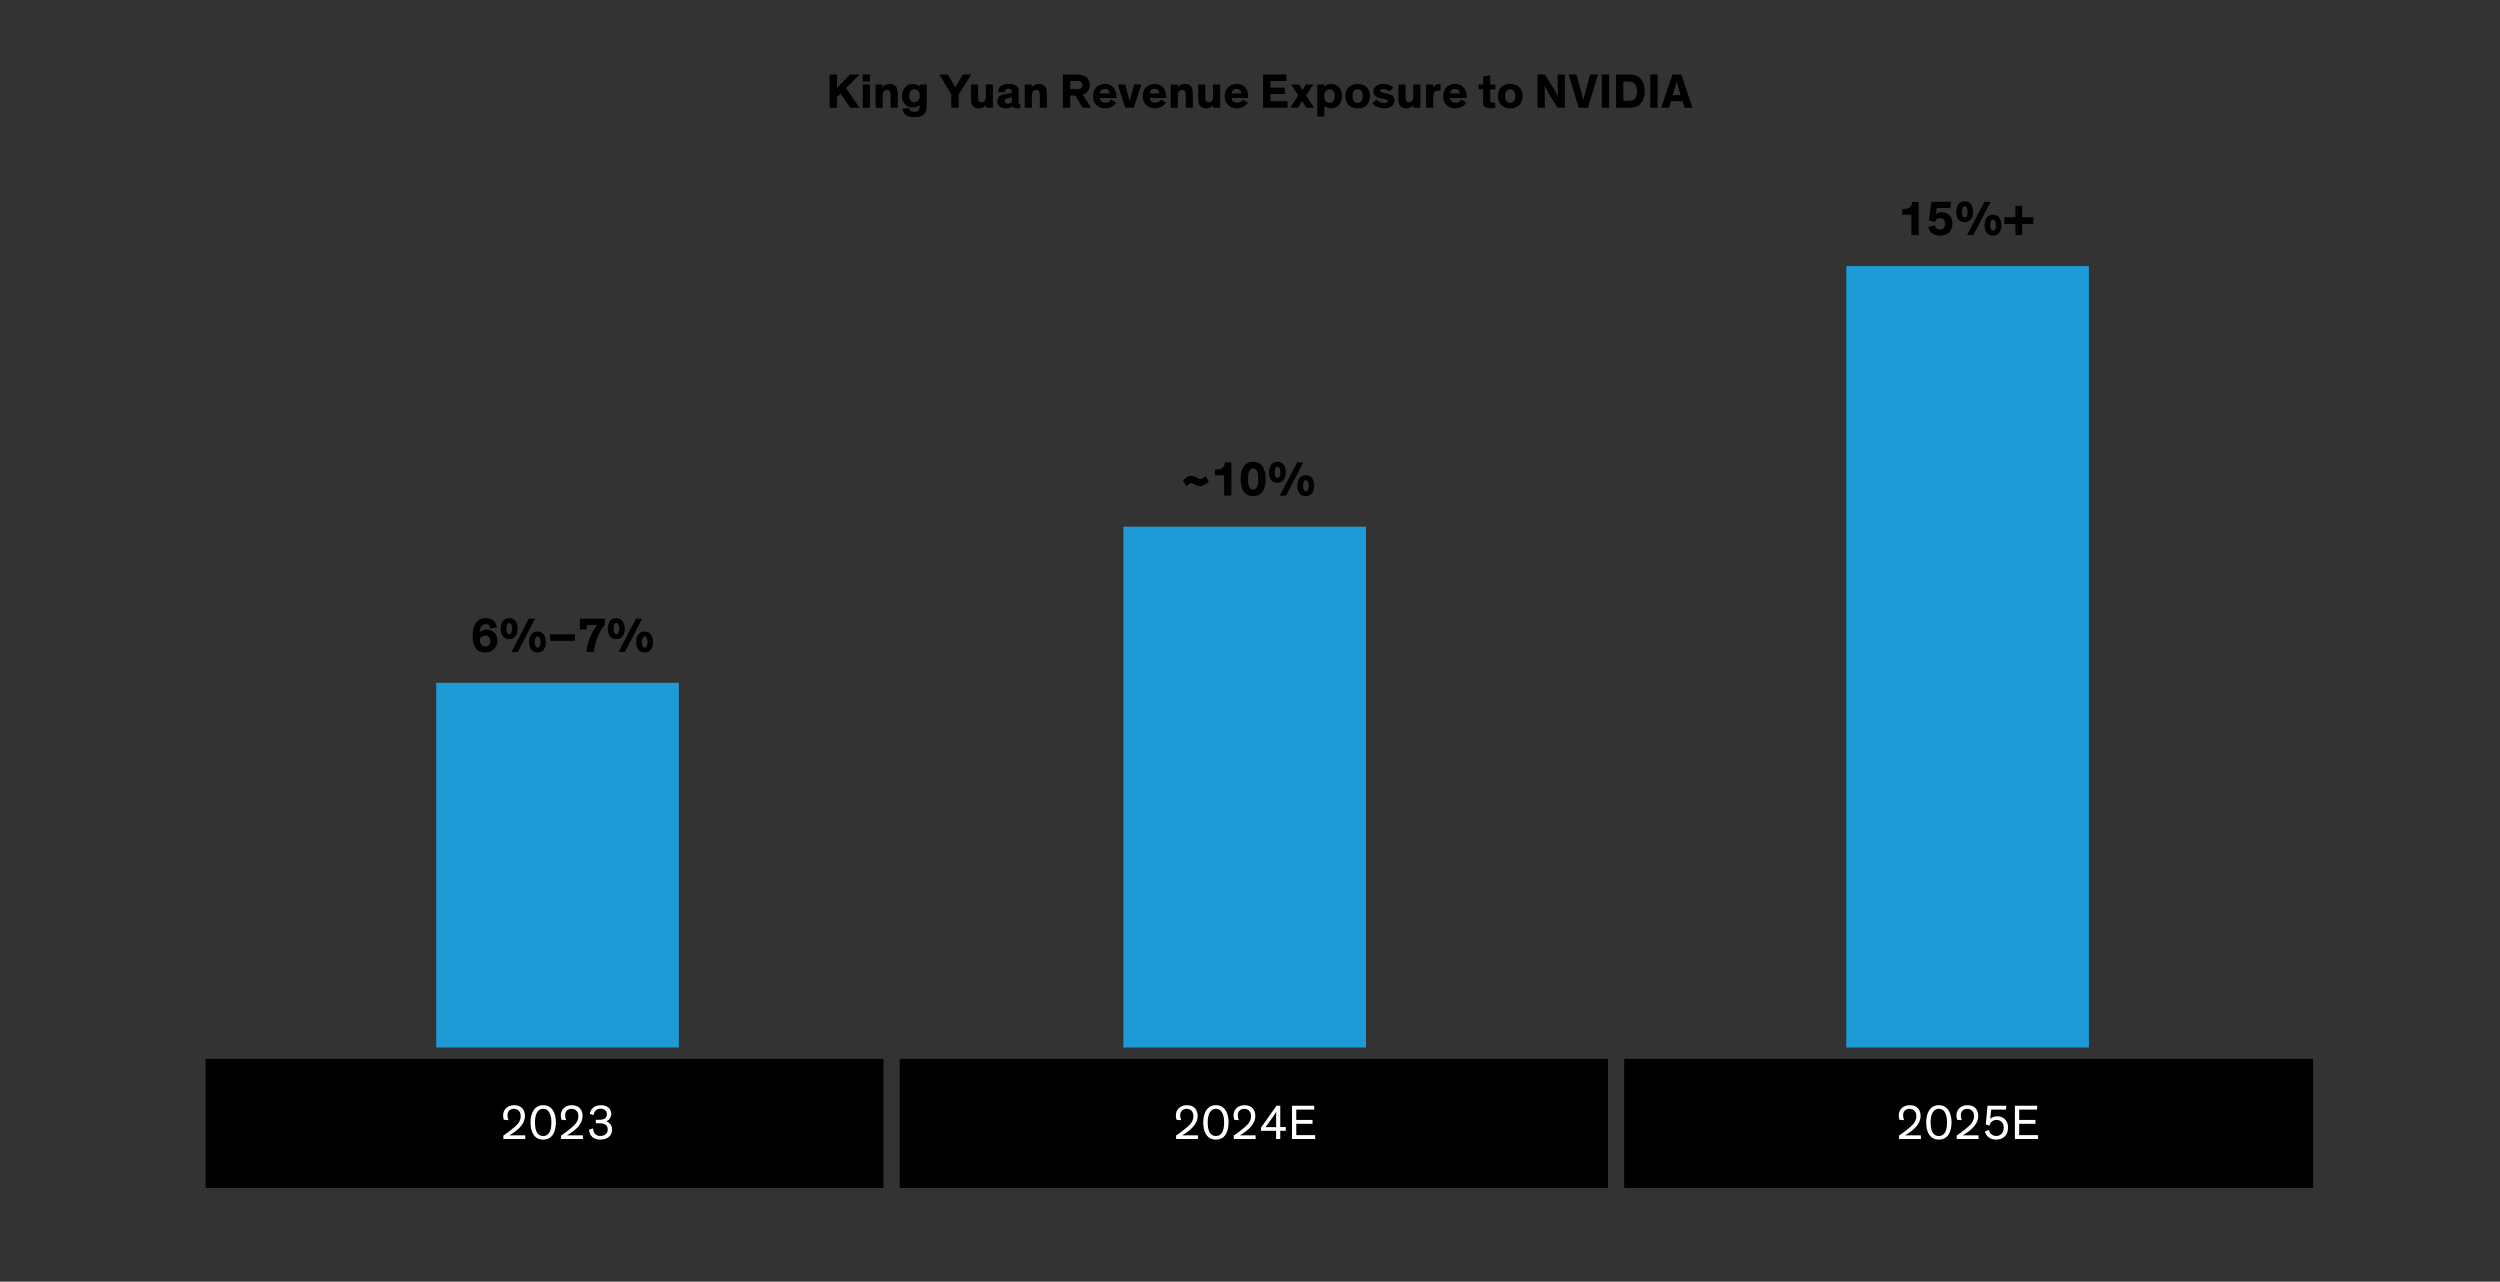 <?xml version="1.0" encoding="utf-8"?>
<svg id="Blog_Template" data-name="Blog Template" viewBox="-59.317 -17.843 818.561 419.66" xmlns="http://www.w3.org/2000/svg">
  <rect x="-59.317" y="-17.843" width="818.561" height="419.66" fill="#333333" stroke="none"/>
  <defs>
    <style>
      .cls-1 {
        fill: #1e9bd7;
      }

      .cls-1, .cls-2, .cls-3 {
        stroke-width: 0px;
      }

      .cls-3 {
        fill: #fff;
      }
    </style>
  </defs>
  <rect class="cls-2" x="8" y="328.86" width="221.95" height="42.28" transform="matrix(1, -0, 0, 1, 0.003, 0.001)" style="transform-box: fill-box; transform-origin: 153.951% -310.609%;"/>
  <rect class="cls-2" x="472.49" y="328.86" width="225.55" height="42.28" transform="matrix(1, -0, 0, 1, 0.003, 0.001)" style="transform-box: fill-box; transform-origin: -54.443% -310.609%;"/>
  <rect class="cls-2" x="235.28" y="328.86" width="231.92" height="42.28" transform="matrix(1, -0, 0, 1, 0.003, 0.001)" style="transform-box: fill-box; transform-origin: 49.334% -310.609%;"/>
  <polygon class="cls-1" points="83.512 205.731 162.952 205.731 162.952 325.131 83.512 325.131 83.512 205.731 83.512 205.731" style="transform-box: fill-box; transform-origin: 335.077% -6.864%;" transform="matrix(1, -0, 0, 1, 0, 0)"/>
  <polygon class="cls-1" points="308.503 154.612 387.943 154.612 387.943 325.131 308.503 325.131 308.503 154.612 308.503 154.612" style="transform-box: fill-box; transform-origin: 51.856% 25.172%;" transform="matrix(1, -0, 0, 1, 0, 0)"/>
  <polygon class="cls-1" points="545.203 69.291 624.643 69.291 624.643 325.131 545.203 325.131 545.203 69.291 545.203 69.291" style="transform-box: fill-box; transform-origin: -246.104% 50.127%;" transform="matrix(1, -0, 0, 1, 0, 0)"/>
  <g id="Outlined_Text" data-name="Outlined Text" transform="matrix(1, -0, 0, 1, 0.003, 0.001)" style="transform-origin: 349.695px 197.535px;">
    <g>
      <g>
        <path class="cls-2" d="M101.28,187.96c-.16-.7-.54-1.46-1.57-1.46-1.3,0-1.91,1.17-1.92,2.67.56-.56,1.39-.85,2.29-.85,1.9,0,3.46,1.31,3.46,3.57s-1.57,3.91-3.94,3.91c-2.72,0-4.15-1.71-4.15-5.47s1.57-5.79,4.29-5.79c2.56,0,3.41,1.65,3.67,2.99l-2.13.43ZM99.62,190.27c-.67,0-1.42.34-1.79.88,0,.1-.02.21-.02.3,0,1.09.42,2.38,1.79,2.38,1.02,0,1.65-.62,1.65-1.79,0-1.26-.8-1.78-1.63-1.78Z"/>
        <path class="cls-2" d="M107.38,191.42c-2,0-2.75-1.68-2.75-3.34s.64-3.54,2.79-3.54,2.74,1.99,2.74,3.54c0,1.7-.83,3.34-2.77,3.34ZM107.39,186.15c-.62,0-.91.82-.91,1.82s.24,1.84.91,1.84.96-.78.96-1.73c0-1.15-.32-1.94-.96-1.94ZM110.23,195.61h-2.07l5.67-10.88h2.03l-5.63,10.88ZM116.66,195.8c-2,0-2.75-1.68-2.75-3.34s.64-3.54,2.79-3.54,2.74,1.99,2.74,3.54c0,1.7-.83,3.34-2.77,3.34ZM116.68,190.54c-.62,0-.91.82-.91,1.82s.24,1.84.91,1.84.96-.78.96-1.73c0-1.15-.32-1.94-.96-1.94Z"/>
        <path class="cls-2" d="M120.8,191.98v-2.14h8.15v2.14h-8.15Z"/>
        <path class="cls-2" d="M138.79,186.59c-.64.77-1.1,1.46-1.57,2.31-1.12,2.05-1.84,4.32-2.07,6.72h-2.53c.11-1.33.48-2.56.88-3.73.64-1.81,1.46-3.54,2.66-5.12h-3.35v1.52h-2.27v-3.55h8.24v1.86Z"/>
        <path class="cls-2" d="M142.45,191.42c-2,0-2.75-1.68-2.75-3.34s.64-3.54,2.79-3.54,2.74,1.99,2.74,3.54c0,1.7-.83,3.34-2.77,3.34ZM142.47,186.15c-.62,0-.91.82-.91,1.82s.24,1.84.91,1.84.96-.78.96-1.73c0-1.15-.32-1.94-.96-1.94ZM145.3,195.61h-2.07l5.67-10.88h2.03l-5.63,10.88ZM151.73,195.8c-2,0-2.75-1.68-2.75-3.34s.64-3.54,2.79-3.54,2.74,1.99,2.74,3.54c0,1.7-.83,3.34-2.77,3.34ZM151.75,190.54c-.62,0-.91.82-.91,1.82s.24,1.84.91,1.84.96-.78.96-1.73c0-1.15-.32-1.94-.96-1.94Z"/>
      </g>
      <g>
        <path class="cls-2" d="M336.45,139.82c-.74.93-1.84,1.47-2.77,1.47-.71,0-1.15-.19-1.7-.46-.35-.18-.85-.48-1.26-.48-.34,0-.7.11-1.5,1.1l-1.17-1.89c.38-.59,1.41-1.58,2.71-1.58.74,0,1.3.27,1.94.62.42.22.67.37,1.06.37.56,0,1.14-.42,1.63-1.01l1.07,1.86Z"/>
        <path class="cls-2" d="M343.88,144.43h-2.37v-6.66h-3.01v-1.9h.54c.87,0,1.44-.16,1.86-.46.54-.4.8-1.02.83-1.86h2.14v10.88Z"/>
        <path class="cls-2" d="M350.99,144.62c-3.09,0-4.1-2.85-4.1-5.57s.85-5.7,4.1-5.7,4.05,2.91,4.1,5.7c0,2.54-.75,5.57-4.1,5.57ZM350.99,135.53c-1.49,0-1.68,1.95-1.68,3.52s.18,3.39,1.68,3.39,1.68-1.86,1.68-3.39-.19-3.52-1.68-3.52Z"/>
        <path class="cls-2" d="M358.93,140.23c-2,0-2.75-1.68-2.75-3.34s.64-3.54,2.79-3.54,2.74,1.99,2.74,3.54c0,1.7-.83,3.34-2.77,3.34ZM358.95,134.97c-.62,0-.91.82-.91,1.82s.24,1.84.91,1.84.96-.78.96-1.73c0-1.15-.32-1.94-.96-1.94ZM361.78,144.43h-2.07l5.67-10.88h2.03l-5.63,10.88ZM368.21,144.62c-2,0-2.75-1.68-2.75-3.34s.64-3.54,2.79-3.54,2.74,1.99,2.74,3.54c0,1.7-.83,3.34-2.77,3.34ZM368.23,139.35c-.62,0-.91.82-.91,1.82s.24,1.84.91,1.84.96-.78.96-1.73c0-1.15-.32-1.94-.96-1.94Z"/>
      </g>
      <g>
        <path class="cls-2" d="M568.89,59.13h-2.37v-6.66h-3.01v-1.9h.54c.86,0,1.44-.16,1.86-.46.54-.4.8-1.02.83-1.86h2.15v10.88Z"/>
        <path class="cls-2" d="M572.23,54.34l.82-6.1h6.42l-.19,2.03h-4.45l-.32,1.95c.54-.38,1.14-.59,1.95-.59,2,0,3.49,1.42,3.49,3.65,0,2.4-1.39,4.03-4.02,4.03s-3.57-1.42-3.86-2.82l2.14-.62c.11.75.64,1.44,1.67,1.44,1.12,0,1.67-.72,1.67-1.92,0-1.26-.74-1.83-1.68-1.83-.88,0-1.39.51-1.58,1.23l-2.05-.46Z"/>
        <path class="cls-2" d="M583.94,54.93c-2,0-2.75-1.68-2.75-3.34s.64-3.54,2.79-3.54,2.74,1.99,2.74,3.54c0,1.7-.83,3.34-2.77,3.34ZM583.96,49.67c-.62,0-.91.82-.91,1.82s.24,1.84.91,1.84.96-.78.96-1.73c0-1.15-.32-1.94-.96-1.94ZM586.79,59.13h-2.06l5.67-10.88h2.03l-5.63,10.88ZM593.22,59.32c-2,0-2.75-1.68-2.75-3.34s.64-3.54,2.79-3.54,2.74,1.99,2.74,3.54c0,1.7-.83,3.34-2.77,3.34ZM593.24,54.05c-.62,0-.91.82-.91,1.82s.24,1.84.91,1.84c.71,0,.96-.78.96-1.73,0-1.15-.32-1.94-.96-1.94Z"/>
        <path class="cls-2" d="M602.8,59.13h-2.22v-3.65h-3.63v-2.21h3.63v-3.71h2.22v3.71h3.62v2.21h-3.62v3.65Z"/>
      </g>
      <g>
        <path class="cls-3" d="M105.65,348.8c-.08-.18-.24-.82-.24-1.44,0-1.79,1.33-3.34,3.6-3.34,2.51,0,3.55,1.62,3.55,3.54,0,2.45-1.94,4.23-3.79,5.51-.43.29-.91.59-1.31.83h5.19v1.2h-7.15v-1.14c.93-.58,2.48-1.76,3.7-2.82,1.06-.93,1.97-1.99,1.97-3.52s-.93-2.4-2.22-2.4c-1.42,0-2.11.94-2.11,2.13,0,.53.11,1.07.35,1.58l-1.52-.13Z"/>
        <path class="cls-3" d="M114.39,349.67c0-3.07,1.26-5.65,4.15-5.65s4.15,2.56,4.15,5.65c0,2.85-1.04,5.62-4.15,5.62s-4.15-2.75-4.15-5.62ZM115.84,349.64c0,2.37.59,4.47,2.69,4.47s2.69-2.1,2.69-4.47c0-2.51-.82-4.45-2.69-4.45s-2.69,1.94-2.69,4.45Z"/>
        <path class="cls-3" d="M124.53,348.8c-.08-.18-.24-.82-.24-1.44,0-1.79,1.33-3.34,3.6-3.34,2.51,0,3.55,1.62,3.55,3.54,0,2.45-1.94,4.23-3.79,5.51-.43.29-.91.59-1.31.83h5.19v1.2h-7.15v-1.14c.93-.58,2.48-1.76,3.7-2.82,1.06-.93,1.97-1.99,1.97-3.52s-.93-2.4-2.22-2.4c-1.42,0-2.11.94-2.11,2.13,0,.53.11,1.07.35,1.58l-1.52-.13Z"/>
        <path class="cls-3" d="M133.81,346.87c.06-1.06,1.07-2.85,3.55-2.85,2.3,0,3.44,1.22,3.44,2.83,0,1.28-.72,2.08-1.6,2.45.96.35,1.9,1.22,1.9,2.71,0,1.92-1.46,3.28-3.87,3.28-2.26,0-3.57-1.28-3.68-3.25l1.3-.42c.1,1.75,1.14,2.48,2.4,2.48,1.5,0,2.42-.83,2.42-2.15,0-.94-.46-1.49-1.15-1.76-.5-.19-1.1-.26-1.76-.26h-.99v-1.12h.9c.61,0,1.28-.06,1.81-.3.54-.24.91-.74.91-1.55,0-1.06-.74-1.78-2.08-1.78-1.46,0-2.13.98-2.27,2.07l-1.22-.38Z"/>
      </g>
      <g>
        <path class="cls-3" d="M325.92,348.8c-.08-.18-.24-.82-.24-1.44,0-1.79,1.33-3.34,3.6-3.34,2.51,0,3.55,1.62,3.55,3.54,0,2.45-1.94,4.23-3.79,5.51-.43.29-.91.59-1.31.83h5.19v1.2h-7.16v-1.14c.93-.58,2.48-1.76,3.7-2.82,1.06-.93,1.97-1.99,1.97-3.52s-.93-2.4-2.23-2.4c-1.42,0-2.11.94-2.11,2.13,0,.53.11,1.07.35,1.58l-1.52-.13Z"/>
        <path class="cls-3" d="M334.65,349.67c0-3.07,1.26-5.65,4.15-5.65s4.15,2.56,4.15,5.65c0,2.85-1.04,5.62-4.15,5.62s-4.15-2.75-4.15-5.62ZM336.11,349.64c0,2.37.59,4.47,2.69,4.47s2.69-2.1,2.69-4.47c0-2.51-.82-4.45-2.69-4.45s-2.69,1.94-2.69,4.45Z"/>
        <path class="cls-3" d="M344.8,348.8c-.08-.18-.24-.82-.24-1.44,0-1.79,1.33-3.34,3.6-3.34,2.51,0,3.55,1.62,3.55,3.54,0,2.45-1.94,4.23-3.79,5.51-.43.29-.91.59-1.31.83h5.19v1.2h-7.16v-1.14c.93-.58,2.48-1.76,3.7-2.82,1.06-.93,1.97-1.99,1.97-3.52s-.93-2.4-2.23-2.4c-1.42,0-2.11.94-2.11,2.13,0,.53.11,1.07.35,1.58l-1.52-.13Z"/>
        <path class="cls-3" d="M359.87,355.09h-1.36v-2.69h-4.95v-1.02l5.06-7.17h1.25v6.98h1.82v1.22h-1.82v2.69ZM358.51,351.19v-3.47c0-.85.03-1.15.06-1.58-.26.43-.59,1.02-1.01,1.6l-2.48,3.46h3.43Z"/>
        <path class="cls-3" d="M371.3,355.09h-7.59v-10.88h7.28v1.26h-5.88v3.39h5.33v1.26h-5.33v3.7h6.18v1.26Z"/>
      </g>
      <g>
        <path class="cls-3" d="M562.62,348.8c-.08-.18-.24-.82-.24-1.44,0-1.79,1.33-3.34,3.6-3.34,2.51,0,3.55,1.62,3.55,3.54,0,2.45-1.94,4.23-3.79,5.51-.43.29-.91.59-1.31.83h5.19v1.2h-7.15v-1.14c.93-.58,2.48-1.76,3.7-2.82,1.06-.93,1.97-1.99,1.97-3.52s-.93-2.4-2.23-2.4c-1.42,0-2.11.94-2.11,2.13,0,.53.11,1.07.35,1.58l-1.52-.13Z"/>
        <path class="cls-3" d="M571.36,349.67c0-3.07,1.26-5.65,4.15-5.65s4.15,2.56,4.15,5.65c0,2.85-1.04,5.62-4.15,5.62s-4.15-2.75-4.15-5.62ZM572.81,349.64c0,2.37.59,4.47,2.69,4.47s2.69-2.1,2.69-4.47c0-2.51-.82-4.45-2.69-4.45s-2.69,1.94-2.69,4.45Z"/>
        <path class="cls-3" d="M581.5,348.8c-.08-.18-.24-.82-.24-1.44,0-1.79,1.33-3.34,3.6-3.34,2.51,0,3.55,1.62,3.55,3.54,0,2.45-1.94,4.23-3.79,5.51-.43.29-.91.59-1.31.83h5.19v1.2h-7.15v-1.14c.93-.58,2.48-1.76,3.7-2.82,1.06-.93,1.97-1.99,1.97-3.52s-.93-2.4-2.22-2.4c-1.42,0-2.11.94-2.11,2.13,0,.53.11,1.07.35,1.58l-1.52-.13Z"/>
        <path class="cls-3" d="M591.93,352.13c.3,1.28,1.2,1.97,2.39,1.97,1.26,0,2.43-.88,2.43-2.77,0-1.68-1.15-2.48-2.32-2.48s-2.03.64-2.37,1.87l-1.18-.38.56-6.13h6.15l-.08,1.25h-4.87l-.32,3.03c.46-.4,1.25-.83,2.3-.83,2.06,0,3.55,1.38,3.55,3.71s-1.46,3.92-3.89,3.92c-1.92,0-3.25-.99-3.7-2.66l1.34-.5Z"/>
        <path class="cls-3" d="M608,355.09h-7.59v-10.88h7.28v1.26h-5.88v3.39h5.33v1.26h-5.33v3.7h6.18v1.26Z"/>
      </g>
      <g>
        <path class="cls-2" d="M222.12,17.44h-3.03l-3.2-4.67-1.15,1.17v3.51h-2.42V6.55h2.42v4.37l4.23-4.37h3.14l-4.42,4.43,4.43,6.45Z"/>
        <path class="cls-2" d="M225.52,8.84h-2.35v-2.29h2.35v2.29ZM225.52,17.44h-2.35v-7.62h2.35v7.62Z"/>
        <path class="cls-2" d="M234.64,17.44h-2.34v-3.84c0-1.17-.05-1.98-1.2-1.98-.98,0-1.39.77-1.39,1.81v4.02h-2.34v-7.62h2.3v.94c.37-.62,1.2-1.14,2.29-1.14.88,0,1.55.24,2,.74.48.54.67,1.07.67,2.75v4.32Z"/>
        <path class="cls-2" d="M238.39,17.57c.13.67.5,1.2,1.66,1.2,1.25,0,1.71-.53,1.71-1.71v-.54c-.27.32-.99.83-2.26.83-2.11,0-3.49-1.58-3.49-3.87,0-2.13,1.46-3.84,3.52-3.84,1.01,0,1.81.37,2.24.85v-.66h2.34v6.83c0,2.74-1.09,3.86-4.11,3.86-2.74,0-3.67-1.23-3.79-2.79l2.18-.16ZM240.09,11.41c-1.04,0-1.71.83-1.71,2.1s.62,2.11,1.71,2.11c1.01,0,1.75-.85,1.75-2.11s-.75-2.1-1.75-2.1Z"/>
        <path class="cls-2" d="M254.57,17.44h-2.42v-4.35l-3.87-6.53h2.79l2.4,4.18,2.46-4.18h2.77l-4.13,6.55v4.34Z"/>
        <path class="cls-2" d="M258.58,9.82h2.34v3.84c0,1.17.02,1.98,1.17,1.98.94,0,1.36-.77,1.36-1.81v-4.02h2.34v7.62h-2.31v-.94c-.37.62-1.18,1.14-2.26,1.14-.88,0-1.52-.24-1.97-.74-.48-.54-.67-1.07-.67-2.75v-4.32Z"/>
        <path class="cls-2" d="M274.21,15.54c0,.48.06.64.4.64h.11v1.34c-.34.06-.67.1-1.09.1-.67,0-1.3-.13-1.46-.69h-.02c-.35.37-.99.7-2.14.7-1.68,0-2.75-.88-2.75-2.43,0-.83.35-1.38.96-1.74.46-.27.98-.43,1.87-.58l1.47-.24c.42-.06.48-.11.48-.35v-.13c0-.58-.32-.9-1.12-.9s-1.26.34-1.26,1.1l-2.16-.02c-.03-1.76,1.33-2.69,3.52-2.69,1.95,0,3.19.61,3.19,2.34v3.54ZM272.03,13.98c-.16.06-.35.13-.85.24l-.53.11c-.3.06-.56.13-.75.26-.21.13-.32.34-.32.62,0,.62.46.9,1.14.9.77,0,1.31-.35,1.31-1.15v-.98Z"/>
        <path class="cls-2" d="M283.47,17.44h-2.34v-3.84c0-1.17-.05-1.98-1.2-1.98-.98,0-1.39.77-1.39,1.81v4.02h-2.34v-7.62h2.3v.94c.37-.62,1.2-1.14,2.29-1.14.88,0,1.55.24,2,.74.48.54.67,1.07.67,2.75v4.32Z"/>
        <path class="cls-2" d="M291.11,13.44v4h-2.4V6.55h4.08c1.22,0,2.02.11,2.59.34,1.26.51,2.1,1.52,2.1,3.12s-.88,2.74-2.29,3.12l2.71,4.31h-2.74l-2.43-4h-1.62ZM291.11,11.36h1.91c.61,0,1.18-.03,1.57-.29.32-.21.51-.54.51-1.06s-.19-.85-.51-1.06c-.38-.26-.96-.29-1.57-.29h-1.91v2.69Z"/>
        <path class="cls-2" d="M306.15,15.82c-.45.64-1.55,1.81-3.65,1.81-2.24,0-3.95-1.47-3.95-4.03,0-2.38,1.63-3.97,3.91-3.97,2.51,0,3.79,1.81,3.79,4.13,0,.16,0,.34-.02.48h-5.43c.08.83.69,1.55,1.84,1.55,1.02,0,1.63-.61,1.89-1.06l1.62,1.09ZM300.81,12.73h3.18c-.05-.88-.61-1.49-1.55-1.49s-1.6.69-1.63,1.49Z"/>
        <path class="cls-2" d="M314.41,9.82l-2.5,7.62h-2.79l-2.46-7.62h2.45l1.04,3.83c.22.8.42,1.7.42,1.7h.02s.18-.9.4-1.75l1.01-3.78h2.42Z"/>
        <path class="cls-2" d="M322.44,15.82c-.45.64-1.55,1.81-3.65,1.81-2.24,0-3.95-1.47-3.95-4.03,0-2.38,1.63-3.97,3.91-3.97,2.51,0,3.79,1.81,3.79,4.13,0,.16,0,.34-.02.48h-5.43c.08.83.69,1.55,1.84,1.55,1.02,0,1.63-.61,1.89-1.06l1.62,1.09ZM317.1,12.73h3.18c-.05-.88-.61-1.49-1.55-1.49s-1.6.69-1.63,1.49Z"/>
        <path class="cls-2" d="M331.26,17.44h-2.34v-3.84c0-1.17-.05-1.98-1.2-1.98-.98,0-1.39.77-1.39,1.81v4.02h-2.34v-7.62h2.3v.94c.37-.62,1.2-1.14,2.29-1.14.88,0,1.55.24,2,.74.48.54.67,1.07.67,2.75v4.32Z"/>
        <path class="cls-2" d="M332.99,9.82h2.34v3.84c0,1.17.02,1.98,1.17,1.98.94,0,1.36-.77,1.36-1.81v-4.02h2.34v7.62h-2.3v-.94c-.37.62-1.18,1.14-2.26,1.14-.88,0-1.52-.24-1.97-.74-.48-.54-.67-1.07-.67-2.75v-4.32Z"/>
        <path class="cls-2" d="M349.28,15.82c-.45.64-1.55,1.81-3.65,1.81-2.24,0-3.95-1.47-3.95-4.03,0-2.38,1.63-3.97,3.91-3.97,2.51,0,3.79,1.81,3.79,4.13,0,.16,0,.34-.02.48h-5.43c.08.83.69,1.55,1.84,1.55,1.02,0,1.63-.61,1.89-1.06l1.62,1.09ZM343.93,12.73h3.18c-.05-.88-.61-1.49-1.55-1.49s-1.6.69-1.63,1.49Z"/>
        <path class="cls-2" d="M356.64,8.68v2.15h4.74v2.11h-4.74v2.35h5.62v2.14h-8.02V6.55h7.65v2.13h-5.25Z"/>
        <path class="cls-2" d="M370.69,9.82l-2.38,3.57,2.66,4.05h-2.58l-1.38-2.29-1.34,2.29h-2.53l2.64-4.1-2.35-3.52h2.63l1.1,1.86,1.04-1.86h2.5Z"/>
        <path class="cls-2" d="M374.32,16.75v3.57h-2.34v-10.5h2.34v.7c.37-.42,1.18-.9,2.22-.9,2.18,0,3.55,1.6,3.55,4s-1.42,4-3.55,4c-.93,0-1.73-.3-2.22-.88ZM376,15.85c1.09,0,1.73-.86,1.73-2.22s-.59-2.24-1.73-2.24c-1.04,0-1.75.91-1.75,2.24s.71,2.22,1.75,2.22Z"/>
        <path class="cls-2" d="M385.21,9.63c2.4,0,4.05,1.46,4.05,4.03s-1.65,3.97-4.05,3.97-4.03-1.39-4.03-3.97,1.63-4.03,4.03-4.03ZM385.21,15.85c1.07,0,1.68-.83,1.68-2.22s-.59-2.24-1.68-2.24-1.67.83-1.67,2.24.59,2.22,1.67,2.22Z"/>
        <path class="cls-2" d="M395.64,12.14c-.56-.51-1.31-.83-2.06-.83-.53,0-.99.18-.99.56s.35.51,1.14.67l1.2.26c1.23.26,2.35.75,2.35,2.21,0,1.78-1.55,2.62-3.36,2.62s-3.22-.77-3.91-1.71l1.47-1.18c.46.64,1.38,1.17,2.43,1.17.78,0,1.18-.26,1.18-.67s-.46-.51-.98-.61l-1.2-.24c-.77-.14-1.42-.4-1.89-.8-.42-.35-.66-.85-.66-1.49,0-1.81,1.75-2.47,3.25-2.47,1.42,0,2.56.53,3.33,1.26l-1.31,1.25Z"/>
        <path class="cls-2" d="M398.54,9.82h2.34v3.84c0,1.17.02,1.98,1.17,1.98.94,0,1.36-.77,1.36-1.81v-4.02h2.34v7.62h-2.3v-.94c-.37.62-1.18,1.14-2.26,1.14-.88,0-1.52-.24-1.97-.74-.48-.54-.67-1.07-.67-2.75v-4.32Z"/>
        <path class="cls-2" d="M409.92,9.82v1.04c.21-.58,1.07-1.22,2.14-1.22.1,0,.18,0,.27.02v2.24c-.26-.06-.54-.1-.75-.1-.9,0-1.34.43-1.52,1.07-.08.29-.11.64-.11,1.02v3.54h-2.34v-7.62h2.31Z"/>
        <path class="cls-2" d="M420.79,15.82c-.45.64-1.55,1.81-3.65,1.81-2.24,0-3.95-1.47-3.95-4.03,0-2.38,1.63-3.97,3.91-3.97,2.51,0,3.79,1.81,3.79,4.13,0,.16,0,.34-.02.48h-5.43c.08.83.69,1.55,1.84,1.55,1.02,0,1.63-.61,1.89-1.06l1.62,1.09ZM415.45,12.73h3.19c-.05-.88-.61-1.49-1.55-1.49s-1.6.69-1.63,1.49Z"/>
        <path class="cls-2" d="M430.27,17.47c-.32.06-.85.13-1.41.13-.91,0-1.87-.13-2.27-.66-.29-.38-.32-.8-.32-1.57v-3.97h-1.47v-1.58h1.47v-2.59l2.34-.46v3.06h1.67v1.58h-1.67v3.38c0,.43.05.64.19.78.16.18.45.24.88.24.27,0,.48-.02.59-.03v1.7Z"/>
        <path class="cls-2" d="M435.15,9.63c2.4,0,4.05,1.46,4.05,4.03s-1.65,3.97-4.05,3.97-4.03-1.39-4.03-3.97,1.63-4.03,4.03-4.03ZM435.15,15.85c1.07,0,1.68-.83,1.68-2.22s-.59-2.24-1.68-2.24-1.67.83-1.67,2.24.59,2.22,1.67,2.22Z"/>
        <path class="cls-2" d="M449.17,10.81c.86,1.42,1.6,2.79,1.6,2.79h.02s-.1-2.14-.1-3.41v-3.63h2.38v10.88h-2.43l-2.58-4.19c-.61-1.01-1.65-2.93-1.65-2.93h-.02s.11,1.81.11,3.55v3.57h-2.4V6.55h2.45l2.61,4.26Z"/>
        <path class="cls-2" d="M461.32,6.55h2.58l-3.28,10.88h-3.07l-3.22-10.88h2.53l1.84,6.77c.19.78.4,1.5.4,1.5h.02s.18-.74.37-1.49l1.84-6.79Z"/>
        <path class="cls-2" d="M467.55,17.44h-2.42V6.55h2.42v10.88Z"/>
        <path class="cls-2" d="M469.82,17.44V6.55h4c.98,0,2,.05,2.9.5,1.68.82,2.5,2.77,2.5,4.91,0,1.87-.61,3.36-1.62,4.34-1.15,1.14-2.46,1.14-4.48,1.14h-3.3ZM472.22,15.18h1.1c1.1,0,1.98-.02,2.53-.56.46-.46.86-1.38.86-2.59,0-1.15-.37-2.1-.98-2.62-.56-.48-1.33-.56-2.59-.56h-.93v6.34Z"/>
        <path class="cls-2" d="M483.43,17.44h-2.42V6.55h2.42v10.88Z"/>
        <path class="cls-2" d="M487.14,17.44h-2.54l3.67-10.88h2.93l3.63,10.88h-2.59l-.64-2.16h-3.83l-.62,2.16ZM490.07,10.22c-.19-.69-.37-1.41-.37-1.41h-.02s-.19.72-.4,1.42l-.93,3.06h2.61l-.9-3.07Z"/>
      </g>
    </g>
  </g>
</svg>